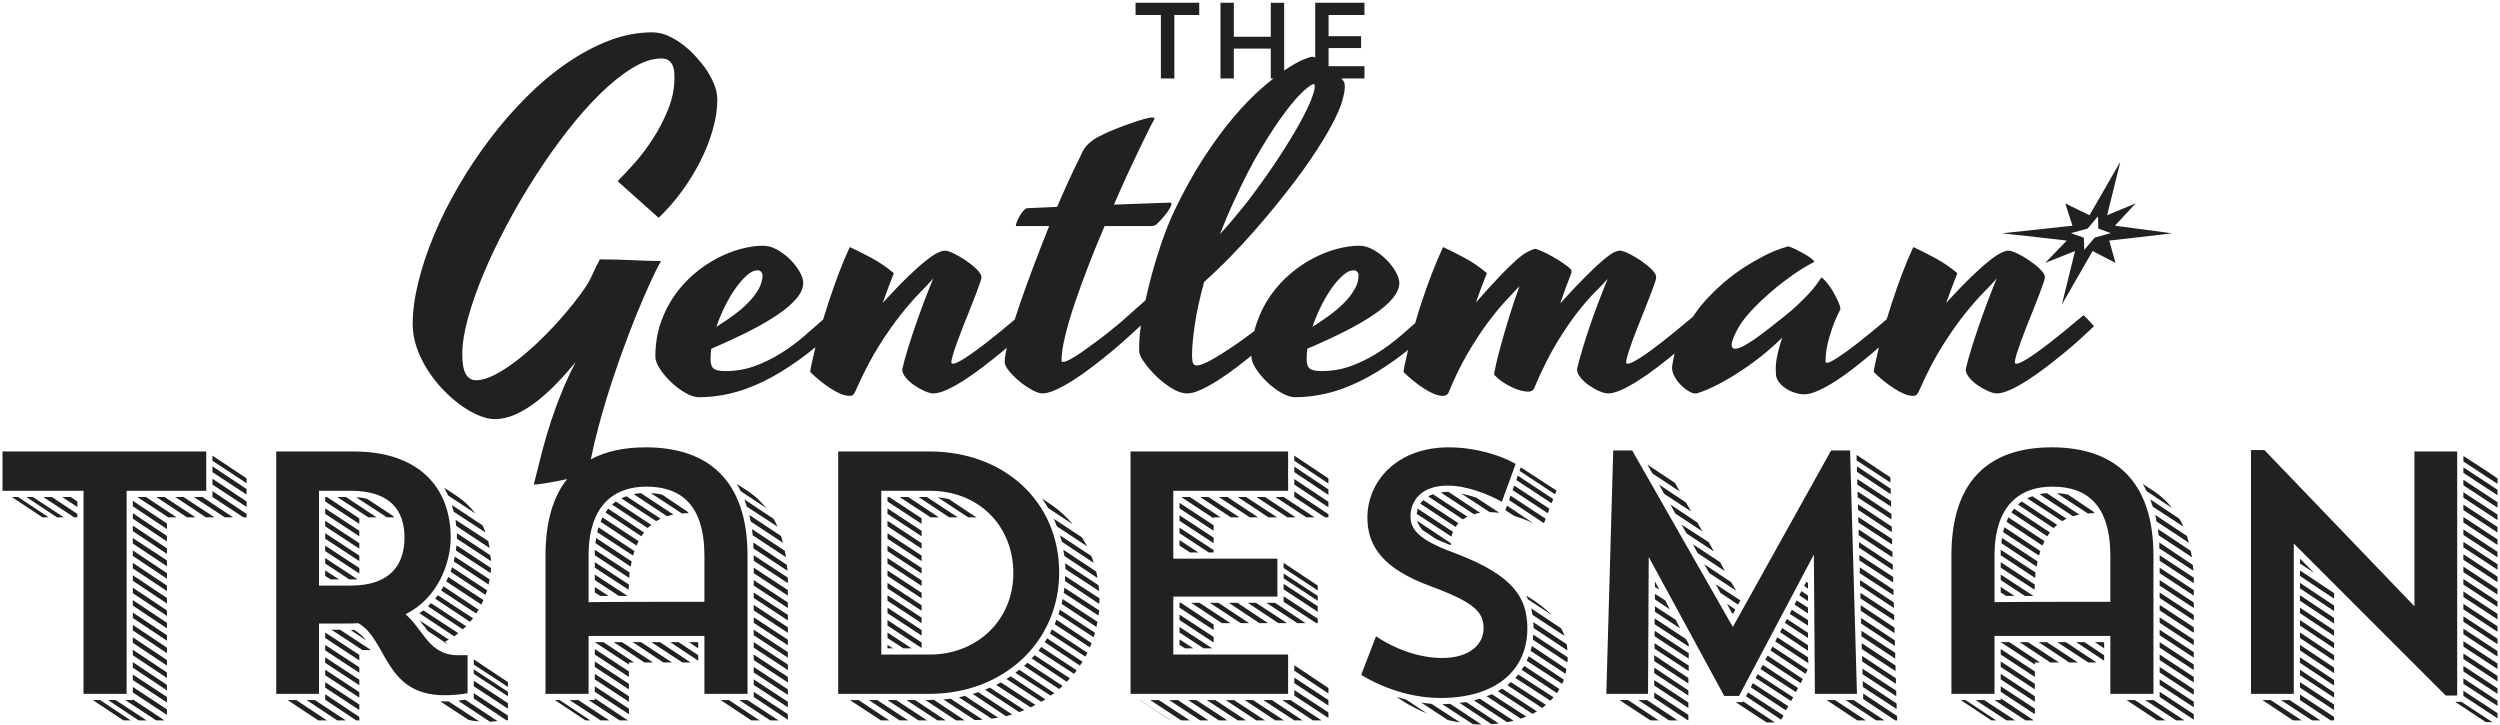 <?xml version="1.0" encoding="UTF-8" standalone="no"?>
<!DOCTYPE svg PUBLIC "-//W3C//DTD SVG 1.1//EN" "http://www.w3.org/Graphics/SVG/1.1/DTD/svg11.dtd">
<svg width="100%" height="100%" viewBox="0 0 1000 290" version="1.1" xmlns="http://www.w3.org/2000/svg" xmlns:xlink="http://www.w3.org/1999/xlink" xml:space="preserve" xmlns:serif="http://www.serif.com/" style="fill-rule:evenodd;clip-rule:evenodd;stroke-linejoin:round;stroke-miterlimit:2;">
    <rect id="Black" x="0" y="0" width="1000" height="290" style="fill:none;"/>
    <g id="Black1" serif:id="Black">
        <g transform="matrix(0.723,0,0,0.723,1.201,-52.382)">
            <path d="M71.821,373.156L71.821,370.104L90.704,382.502L90.704,385.745L71.821,373.156ZM115.881,340.54L115.881,337.297L134.764,349.886L134.764,352.938L115.881,340.54ZM115.881,333.673L115.881,330.431L134.764,343.02L134.764,346.071L115.881,333.673ZM134.764,358.66L133.048,358.66L115.881,347.407L115.881,344.164L134.764,356.753L134.764,358.66ZM71.821,434.955L71.821,431.903L90.704,444.492L90.704,447.544L71.821,434.955ZM71.821,414.356L71.821,411.304L90.704,423.892L90.704,426.944L71.821,414.356ZM71.821,400.622L71.821,397.571L90.704,410.159L90.704,413.211L71.821,400.622ZM71.821,421.222L71.821,418.17L90.704,430.759L90.704,433.811L71.821,421.222ZM71.821,386.889L71.821,383.837L90.704,396.426L90.704,399.478L71.821,386.889ZM71.821,366.29L71.821,363.238L90.704,375.826L90.704,378.878L71.821,366.29ZM71.821,393.756L71.821,390.704L90.704,403.293L90.704,406.345L71.821,393.756ZM71.821,352.556L71.821,349.505L90.704,362.093L90.704,365.145L71.821,352.556ZM71.821,359.423L71.821,356.371L90.704,368.96L90.704,372.012L71.821,359.423ZM71.821,407.489L71.821,404.437L90.704,417.026L90.704,420.078L71.821,407.489ZM71.821,455.555L71.821,452.503L90.704,464.901L90.704,467.953L71.821,455.555ZM71.821,448.688L71.821,445.637L90.704,458.034L90.704,461.086L71.821,448.688ZM71.821,380.023L71.821,376.971L90.704,389.56L90.704,392.611L71.821,380.023ZM71.821,441.822L71.821,438.77L90.704,451.359L90.704,454.41L71.821,441.822ZM71.821,428.089L71.821,425.037L90.704,437.626L90.704,440.677L71.821,428.089ZM67.625,459.751L71.821,459.751L71.821,459.37L89.369,471.005L84.791,471.005L67.625,459.751ZM105.582,347.407L110.35,347.407L127.326,358.66L122.748,358.66L105.582,347.407ZM95.282,347.407L99.859,347.407L117.026,358.66L112.257,358.66L95.282,347.407ZM74.301,347.407L79.069,347.407L96.045,358.66L91.467,358.66L74.301,347.407ZM84.791,347.407L89.369,347.407L106.535,358.66L101.767,358.66L84.791,347.407ZM12.883,347.407L16.507,347.407L33.673,358.66L29.859,358.66L12.883,347.407ZM58.088,459.751L62.284,459.751L79.451,471.005L75.064,471.005L58.088,459.751ZM134.764,337.107L134.764,339.777L115.881,327.379L115.881,324.518L134.764,337.107ZM41.112,358.66L39.396,358.66L22.229,347.407L26.998,347.407L41.112,356.753L41.112,358.66ZM66.671,471.005L49.695,459.751L53.701,459.751L70.677,471.005L66.671,471.005ZM32.72,347.407L37.488,347.407L41.112,349.886L41.112,352.938L32.72,347.407ZM21.848,358.66L4.872,347.407L8.305,347.407L25.281,358.66L21.848,358.66ZM-0.278,343.973L-0.278,322.229L112.448,322.229L112.448,343.973L68.388,343.973L68.388,456.318L44.546,456.318L44.546,343.973L-0.278,343.973ZM151.168,456.318L151.168,322.229L194.084,322.229C229.752,322.229 247.681,341.875 247.681,369.914C247.681,383.837 240.624,403.483 222.695,412.257C232.804,421.031 235.665,434.955 251.687,434.955L257.027,434.955L257.027,455.936C257.027,455.936 252.068,457.081 244.248,457.081C210.869,457.081 212.776,426.372 196.564,417.217C194.275,417.407 191.986,417.407 189.506,417.407L174.819,417.407L174.819,456.318L151.168,456.318ZM192.367,343.973L174.819,343.973L174.819,396.426L192.367,396.426C214.493,396.426 222.122,384.6 222.122,369.914C222.122,355.227 214.684,343.973 192.367,343.973ZM178.253,347.407L179.206,347.407L197.136,359.232L197.136,362.284L178.253,349.886L178.253,347.407ZM178.253,377.352L178.253,374.301L197.136,386.699L197.136,389.75L178.253,377.352ZM184.929,347.407L189.697,347.407L206.673,358.66L202.095,358.66L184.929,347.407ZM178.253,363.619L178.253,360.567L197.136,372.965L197.136,376.017L178.253,363.619ZM178.253,370.486L178.253,367.434L197.136,379.832L197.136,382.884L178.253,370.486ZM178.253,388.034L185.882,392.993L181.305,392.993L178.253,391.085L178.253,388.034ZM178.253,356.753L178.253,353.701L197.136,366.099L197.136,369.151L178.253,356.753ZM216.4,358.66L212.395,358.66L195.419,347.597C197.517,347.597 199.615,347.979 201.332,348.36L215.828,357.897L216.4,358.66ZM191.604,392.993L178.253,384.219L178.253,381.167L196.182,392.993L191.604,392.993ZM265.801,404.437L264.657,406.917L245.202,394.137L246.346,391.658L265.801,404.437ZM269.235,392.993L268.662,395.854L249.398,383.075L249.97,380.404L269.235,392.993ZM230.324,411.685L232.613,410.159L251.878,422.748L249.779,424.465L249.589,424.465L230.324,411.685ZM263.131,409.778L261.796,411.876L242.341,399.096C242.913,398.334 243.294,397.571 243.676,396.808L263.131,409.778ZM268.472,371.821L269.235,375.636L250.733,363.429L250.352,359.995L268.472,371.821ZM267.899,399.096L266.946,401.576L247.681,388.797C247.872,387.843 248.253,387.08 248.444,386.317L267.899,399.096ZM269.998,386.699C269.998,387.652 269.807,388.606 269.807,389.56L250.542,376.971L250.924,374.11L269.998,386.699ZM279.344,470.814C279.344,470.814 278.962,471.005 278.581,471.005L260.27,458.797L260.461,458.797L260.461,455.936L279.344,468.334L279.344,470.814ZM239.098,403.674L240.624,401.767L260.079,414.546L258.363,416.454L239.098,403.674ZM178.253,432.285L178.253,429.233L197.136,441.631L197.136,444.683L178.253,432.285ZM178.253,425.418L178.253,422.366L197.136,434.764L197.136,437.816L178.253,425.418ZM178.253,452.885L178.253,449.833L197.136,462.231L197.136,465.283L178.253,452.885ZM178.253,439.151L178.253,436.1L197.136,448.498L197.136,451.549L178.253,439.151ZM260.461,452.122L260.461,449.07L279.344,461.468L279.344,464.52L260.461,452.122ZM178.253,446.018L178.253,442.966L197.136,455.364L197.136,458.416L178.253,446.018ZM269.616,379.641C269.807,380.786 269.998,381.739 269.998,382.884L251.115,370.486L251.115,367.434L269.616,379.641ZM197.136,471.005L195.419,471.005L178.253,459.56L178.253,456.509L197.136,469.097L197.136,471.005ZM256.264,418.933L254.357,420.65L235.093,407.87L236.809,406.154L256.264,418.933ZM273.622,471.386L269.425,471.768L251.878,460.133L255.692,459.56L273.622,471.386ZM181.686,420.841L186.454,420.841L203.621,432.094L198.852,432.094L181.686,420.841ZM157.462,459.751L162.231,459.751L179.206,471.005L174.438,471.005L157.462,459.751ZM167.953,459.751L172.531,459.751L189.697,471.005L184.929,471.005L167.953,459.751ZM279.344,449.833L279.344,452.503L260.461,440.105L260.461,437.244L279.344,449.833ZM265.229,363.047C265.992,364.382 266.374,365.717 266.946,367.053L249.398,355.608L248.253,351.794L265.229,363.047ZM263.513,471.577C261.224,471.386 259.316,471.195 257.409,470.623L241.959,460.514L246.537,460.514L263.513,471.577ZM260.461,445.255L260.461,442.775L279.344,455.173L279.344,457.653L260.461,445.255ZM244.629,427.326L245.965,428.852L235.093,421.604C234.52,421.031 233.948,420.268 233.567,419.505C232.422,418.361 231.469,417.026 230.515,415.691L246.728,426.372C245.965,426.753 245.202,426.944 244.629,427.326ZM251.305,347.025C255.311,349.695 258.553,352.938 261.414,356.562L246.346,346.644L244.057,342.257L251.305,347.025ZM194.084,420.841C196.945,422.366 199.043,424.465 200.951,426.753L192.367,421.031C192.94,421.031 193.512,421.031 194.084,420.841ZM740.398,115.86L740.684,116.178C741.372,116.838 741.823,117.476 742.037,118.095C742.252,118.713 742.36,119.516 742.36,120.505C742.36,122.483 741.844,125.203 740.813,128.664C739.783,132.125 737.85,136.514 735.015,141.829C732.18,147.145 728.25,153.511 723.225,160.928C718.2,168.345 711.65,176.999 703.576,186.888C699.796,191.503 695.802,196.201 691.593,200.981C687.985,205.101 683.819,209.593 679.094,214.455C674.37,219.317 669.516,223.974 664.534,228.424C662.043,237.489 660.303,245.483 659.316,252.406C658.328,259.329 657.834,264.727 657.834,268.6C657.834,271.155 658.049,272.803 658.478,273.545C658.908,274.286 659.509,274.657 660.282,274.657C661.656,274.657 663.525,274.08 665.887,272.927C668.249,271.773 670.848,270.31 673.682,268.538C676.517,266.766 679.481,264.809 682.573,262.666C685.665,260.523 688.565,258.422 691.27,256.362L692.325,255.557C692.686,254.08 693.108,252.639 693.59,251.232C695.522,245.586 698.078,240.497 701.256,235.965C704.435,231.432 708.064,227.435 712.144,223.974C716.224,220.512 720.476,217.628 724.9,215.32C729.324,213.013 733.727,211.282 738.107,210.128C742.488,208.975 746.526,208.398 750.219,208.398C752.882,208.398 755.524,209.139 758.144,210.623C760.764,212.106 763.147,213.919 765.295,216.062C767.442,218.205 769.182,220.451 770.513,222.799C771.845,225.148 772.51,227.188 772.51,228.918C772.51,231.72 771.286,234.584 768.838,237.51C766.39,240.436 762.933,243.423 758.466,246.472C753.999,249.521 748.63,252.633 742.36,255.805C736.089,258.978 729.174,262.172 721.615,265.386C721.357,267.364 721.228,269.3 721.228,271.196C721.228,273.751 721.808,275.481 722.968,276.388C724.127,277.294 726.296,277.748 729.474,277.748C735.144,277.748 740.491,276.841 745.516,275.028C750.542,273.215 755.373,270.866 760.012,267.982C764.651,265.097 769.117,261.801 773.412,258.092C776.056,255.81 778.683,253.512 781.294,251.198C782.395,247.352 783.633,243.346 785.009,239.179C786.641,234.234 788.445,229.186 790.421,224.035C792.396,218.885 794.501,213.919 796.734,209.139C800.342,210.788 804.358,212.807 808.782,215.197C813.206,217.587 817.264,220.389 820.958,223.603C819.927,226.158 818.897,228.795 817.866,231.514C816.835,234.234 815.847,236.995 814.902,239.797C820.314,233.616 824.802,228.671 828.367,224.963C831.932,221.254 834.895,218.37 837.258,216.309C839.62,214.249 841.574,212.807 843.12,211.983C844.667,211.159 846.084,210.54 847.372,210.128C848.146,210.128 849.456,210.54 851.302,211.365C853.149,212.189 855.125,213.198 857.23,214.393C859.334,215.588 861.331,216.824 863.221,218.102C865.111,219.379 866.442,220.43 867.215,221.254C867.903,221.913 867.988,222.861 867.473,224.097C866.442,226.734 865.433,229.392 864.445,232.071C863.457,234.749 862.491,237.489 861.546,240.291C867.301,233.946 872.112,228.857 875.977,225.024C879.843,221.192 883,218.246 885.448,216.186C887.896,214.125 889.807,212.766 891.182,212.106C892.556,211.447 893.63,211.117 894.403,211.117C895.519,211.117 897.195,211.653 899.428,212.724C901.661,213.796 903.916,215.114 906.193,216.68C908.469,218.246 910.445,219.853 912.12,221.501C913.795,223.15 914.632,224.592 914.632,225.828C914.632,226.075 914.589,226.384 914.503,226.755C914.418,227.126 914.289,227.6 914.117,228.177C913.43,230.237 912.549,232.668 911.475,235.47C910.402,238.272 909.264,241.177 908.061,244.185L904.453,253.209C903.251,256.217 902.177,259.04 901.232,261.677C900.287,264.314 899.514,266.622 898.913,268.6C898.311,270.578 898.011,272.02 898.011,272.927C898.011,273.421 898.268,273.668 898.784,273.668C899.729,273.668 901.146,273.133 903.036,272.061C904.926,270.99 907.095,269.589 909.543,267.858C911.991,266.128 914.546,264.232 917.209,262.172C919.872,260.111 922.428,258.072 924.876,256.053C927.324,254.034 929.536,252.2 931.512,250.552C932.857,249.429 933.983,248.498 934.89,247.758C935.378,247.031 935.884,246.293 936.408,245.545C940.188,240.147 945.342,234.605 951.87,228.918C955.22,226.034 958.828,223.314 962.693,220.76C965.958,218.617 969.694,216.433 973.903,214.208C978.113,211.983 982.536,210.211 987.175,208.892C987.347,208.892 987.497,208.851 987.626,208.769C987.755,208.686 987.948,208.727 988.206,208.892C989.237,209.222 990.461,209.737 991.878,210.437C993.295,211.138 994.713,211.88 996.13,212.663C997.547,213.446 998.793,214.228 999.867,215.011C1000.94,215.794 1001.65,216.433 1001.99,216.927C1002.08,217.092 1002.08,217.216 1001.99,217.298L1001.74,217.546C997.87,219.523 994.219,221.728 990.783,224.159C987.347,226.59 984.297,228.877 981.634,231.02C978.542,233.575 975.664,236.088 973.001,238.561C966.731,244.494 962.393,249.624 959.988,253.951C957.582,258.278 956.38,261.389 956.38,263.284C956.38,264.685 956.981,265.386 958.184,265.386C959.386,265.386 960.911,264.912 962.758,263.964C964.605,263.016 966.688,261.739 969.007,260.132C971.326,258.525 973.882,256.63 976.674,254.446C979.465,252.262 982.365,249.975 985.371,247.585C988.034,245.524 990.611,243.299 993.102,240.909C995.25,238.931 997.483,236.665 999.802,234.11C1002.12,231.556 1004.1,228.96 1005.73,226.322C1005.73,226.24 1005.77,226.158 1005.86,226.075C1005.94,225.993 1006.07,225.993 1006.25,226.075C1007.19,226.734 1008.26,227.826 1009.47,229.351C1010.67,230.876 1011.78,232.545 1012.82,234.358C1013.85,236.171 1014.73,237.922 1015.46,239.611C1016.19,241.301 1016.55,242.599 1016.55,243.505C1014.58,247.379 1013.05,250.902 1011.98,254.075C1010.9,257.248 1010.09,260.029 1009.53,262.419C1008.97,264.809 1008.63,266.849 1008.5,268.538C1008.37,270.228 1008.31,271.526 1008.31,272.432C1008.31,272.927 1008.56,273.174 1009.08,273.174C1009.85,273.174 1011.14,272.638 1012.95,271.567C1014.75,270.495 1016.81,269.136 1019.13,267.487C1021.45,265.839 1023.92,263.985 1026.54,261.924C1029.16,259.864 1031.67,257.845 1034.08,255.867C1036.48,253.889 1038.65,252.076 1040.58,250.428L1042.15,249.084C1043.12,245.89 1044.16,242.588 1045.29,239.179C1046.92,234.234 1048.7,229.186 1050.63,224.035C1052.57,218.885 1054.65,213.919 1056.88,209.139C1060.49,210.788 1064.51,212.807 1068.93,215.197C1073.35,217.587 1077.46,220.389 1081.24,223.603C1080.2,226.24 1079.17,228.918 1078.14,231.638C1077.11,234.358 1076.08,237.16 1075.05,240.044C1080.46,234.11 1085.12,229.269 1089.03,225.519C1092.94,221.769 1096.25,218.823 1098.95,216.68C1101.66,214.537 1103.85,213.075 1105.52,212.292C1107.2,211.509 1108.51,211.117 1109.45,211.117C1110.57,211.117 1112.25,211.653 1114.48,212.724C1116.71,213.796 1118.97,215.114 1121.24,216.68C1123.52,218.246 1125.5,219.853 1127.17,221.501C1128.85,223.15 1129.68,224.592 1129.68,225.828C1129.68,226.075 1129.64,226.384 1129.55,226.755C1129.47,227.126 1129.34,227.6 1129.17,228.177C1128.48,230.237 1127.6,232.668 1126.53,235.47C1125.45,238.272 1124.32,241.177 1123.11,244.185L1119.5,253.209C1118.3,256.217 1117.23,259.04 1116.28,261.677C1115.34,264.314 1114.57,266.622 1113.96,268.6C1113.36,270.578 1113.06,272.02 1113.06,272.927C1113.06,273.421 1113.32,273.668 1113.84,273.668C1114.78,273.668 1116.2,273.133 1118.09,272.061C1119.98,270.99 1122.15,269.589 1124.59,267.858C1127.04,266.128 1129.6,264.232 1132.26,262.172C1134.92,260.111 1137.48,258.072 1139.93,256.053C1142.38,254.034 1144.59,252.2 1146.56,250.552C1148.54,248.903 1150.04,247.667 1151.07,246.843C1151.93,247.585 1152.88,248.533 1153.91,249.686C1154.94,250.84 1155.93,251.911 1156.87,252.9C1154.98,254.713 1152.62,256.918 1149.78,259.514C1146.95,262.11 1143.88,264.768 1140.57,267.487C1137.26,270.207 1133.83,272.927 1130.26,275.646C1126.7,278.366 1123.24,280.797 1119.89,282.94C1116.54,285.082 1113.4,286.813 1110.49,288.132C1107.56,289.45 1105.12,290.109 1103.14,290.109C1101.85,290.109 1100.22,289.677 1098.24,288.811C1096.27,287.946 1094.36,286.875 1092.51,285.597C1090.66,284.32 1089.1,282.898 1087.81,281.333C1086.52,279.767 1085.87,278.242 1085.87,276.759C1086.65,273.38 1087.7,269.548 1089.03,265.262C1090.36,260.977 1091.8,256.588 1093.35,252.097C1094.89,247.605 1096.5,243.155 1098.18,238.746C1099.86,234.337 1101.46,230.278 1103.01,226.57L1102.75,226.817C1101.12,228.712 1098.78,231.205 1095.73,234.296C1092.68,237.386 1089.22,241.342 1085.36,246.163C1081.49,250.984 1077.41,256.794 1073.12,263.593C1068.82,270.392 1064.61,278.448 1060.49,287.761C1059.97,288.914 1059.5,289.821 1059.07,290.48C1058.64,291.14 1057.83,291.469 1056.62,291.469C1055.16,291.469 1053.51,291.078 1051.66,290.295C1049.82,289.512 1047.93,288.482 1046,287.204C1044.06,285.927 1042.13,284.505 1040.2,282.94C1038.26,281.374 1036.53,279.808 1034.98,278.242C1034.98,277.748 1035.21,276.347 1035.69,274.039C1036.16,271.732 1036.83,268.827 1037.68,265.324L1037.85,264.658C1036.73,265.629 1035.58,266.613 1034.4,267.611C1031.09,270.413 1027.68,273.194 1024.15,275.955C1020.63,278.716 1017.2,281.168 1013.85,283.31C1010.5,285.453 1007.32,287.204 1004.31,288.564C1001.31,289.924 998.686,290.604 996.452,290.604C994.906,290.604 993.209,290.316 991.363,289.739C989.516,289.162 987.819,288.358 986.273,287.328C984.727,286.298 983.438,285.082 982.408,283.681C981.377,282.28 980.861,280.714 980.861,278.984C980.861,278.325 980.84,277.521 980.797,276.573C980.754,275.626 980.818,274.389 980.99,272.865C981.162,271.34 981.506,269.486 982.021,267.302C982.536,265.118 983.309,262.419 984.34,259.205C981.506,262.089 978.177,265.097 974.354,268.229C970.532,271.361 966.516,274.328 962.307,277.13C958.098,279.932 953.867,282.466 949.615,284.732C945.363,286.998 941.433,288.708 937.825,289.862C937.396,290.027 937.052,290.109 936.795,290.109L936.021,290.109C935.162,290.109 934.024,289.697 932.607,288.873C931.19,288.049 929.794,286.957 928.419,285.597C927.045,284.238 925.864,282.692 924.876,280.962C923.888,279.231 923.394,277.5 923.394,275.77C923.394,275.275 923.652,273.627 924.167,270.825C924.324,269.97 924.548,269.044 924.837,268.048C921.74,270.581 918.532,273.113 915.212,275.646C911.647,278.366 908.19,280.797 904.84,282.94C901.49,285.082 898.354,286.813 895.434,288.132C892.513,289.45 890.022,290.109 887.96,290.109C886.672,290.109 885.04,289.677 883.064,288.811C881.088,287.946 879.198,286.875 877.395,285.597C875.591,284.32 874.044,282.898 872.756,281.333C871.467,279.767 870.823,278.242 870.823,276.759C871.596,273.38 872.627,269.548 873.916,265.262C875.204,260.977 876.621,256.588 878.168,252.097C879.714,247.605 881.324,243.176 883,238.808C884.675,234.44 886.285,230.402 887.831,226.693C886.113,228.671 883.837,231.061 881.002,233.863C878.168,236.665 874.946,240.353 871.339,244.927C867.731,249.501 863.865,255.167 859.742,261.924C855.619,268.682 851.496,276.924 847.372,286.648C846.857,288.296 845.612,289.121 843.636,289.121C842.605,289.121 841.338,288.935 839.835,288.564C838.331,288.193 836.742,287.617 835.067,286.834C833.392,286.051 831.674,285.082 829.913,283.929C828.152,282.775 826.499,281.374 824.953,279.726C824.953,279.149 825.275,277.397 825.919,274.472C826.563,271.546 827.508,267.817 828.754,263.284C829.999,258.752 831.481,253.683 833.199,248.079C834.917,242.475 836.85,236.706 838.997,230.773C836.936,232.915 834.359,235.656 831.266,238.993C828.174,242.331 824.867,246.369 821.345,251.108C817.823,255.847 814.215,261.348 810.521,267.611C806.828,273.874 803.349,280.962 800.084,288.873C799.569,290.604 798.366,291.469 796.477,291.469C795.016,291.469 793.363,291.078 791.516,290.295C789.669,289.512 787.779,288.482 785.846,287.204C783.914,285.927 781.981,284.505 780.048,282.94C778.115,281.374 776.376,279.808 774.83,278.242C774.83,277.748 775.066,276.347 775.538,274.039C775.976,271.9 776.58,269.249 777.35,266.084C774.891,268.047 772.483,269.874 770.127,271.567C763.126,276.594 756.447,280.632 750.091,283.681C743.734,286.731 737.656,288.914 731.858,290.233C726.06,291.552 720.412,292.211 714.914,292.211C712.595,292.211 710.018,291.387 707.183,289.739C704.349,288.09 701.707,286.092 699.259,283.743C696.811,281.394 694.771,278.943 693.139,276.388C691.507,273.833 690.691,271.649 690.691,269.836L690.693,269.219C688.045,271.361 685.317,273.504 682.509,275.646C678.944,278.366 675.465,280.797 672.072,282.94C668.679,285.082 665.522,286.813 662.601,288.132C659.681,289.45 657.232,290.109 655.257,290.109C652.594,290.109 649.781,289.203 646.817,287.39C643.853,285.577 641.083,283.455 638.506,281.024C635.929,278.592 633.739,276.141 631.935,273.668C630.131,271.196 629.1,269.342 628.842,268.105C628.671,267.611 628.585,267.013 628.585,266.313L628.585,264.026C628.585,260.83 628.908,256.978 629.553,252.468L621.837,259.514C619.002,262.11 615.931,264.768 612.624,267.487C609.317,270.207 605.881,272.927 602.316,275.646C598.751,278.366 595.272,280.797 591.879,282.94C588.486,285.082 585.329,286.813 582.409,288.132C579.488,289.45 577.04,290.109 575.064,290.109C573.604,290.109 571.693,289.471 569.331,288.193C566.968,286.916 564.67,285.35 562.437,283.496C560.204,281.642 558.271,279.726 556.639,277.748C555.007,275.77 554.191,274.08 554.191,272.679C554.191,270.855 554.576,268.246 555.348,264.851C554.322,265.723 553.27,266.602 552.193,267.487C548.886,270.207 545.45,272.927 541.885,275.646C538.321,278.366 534.863,280.797 531.513,282.94C528.163,285.082 525.028,286.813 522.107,288.132C519.186,289.45 516.738,290.109 514.762,290.109C513.474,290.109 511.842,289.677 509.866,288.811C507.89,287.946 505.979,286.875 504.132,285.597C502.285,284.32 500.718,282.898 499.429,281.333C498.141,279.767 497.497,278.242 497.497,276.759C498.27,273.38 499.322,269.548 500.653,265.262C501.985,260.977 503.424,256.588 504.97,252.097C506.516,247.605 508.127,243.155 509.802,238.746C511.477,234.337 513.087,230.278 514.634,226.57L514.376,226.817C512.744,228.712 510.403,231.205 507.354,234.296C504.304,237.386 500.847,241.342 496.981,246.163C493.116,250.984 489.035,256.794 484.74,263.593C480.445,270.392 476.236,278.448 472.113,287.761C471.598,288.914 471.125,289.821 470.696,290.48C470.266,291.14 469.45,291.469 468.248,291.469C466.787,291.469 465.134,291.078 463.287,290.295C461.44,289.512 459.55,288.482 457.617,287.204C455.685,285.927 453.752,284.505 451.819,282.94C449.886,281.374 448.147,279.808 446.601,278.242C446.601,277.748 446.837,276.347 447.309,274.039C447.782,271.732 448.448,268.827 449.307,265.324L449.504,264.524C446.372,267.087 443.321,269.434 440.351,271.567C433.351,276.594 426.672,280.632 420.315,283.681C413.959,286.731 407.881,288.914 402.083,290.233C396.285,291.552 390.637,292.211 385.139,292.211C382.82,292.211 380.243,291.387 377.408,289.739C374.573,288.09 371.932,286.092 369.484,283.743C367.036,281.394 364.996,278.943 363.363,276.388C361.731,273.833 360.915,271.649 360.915,269.836C360.915,263.078 361.882,256.877 363.814,251.232C365.747,245.586 368.303,240.497 371.481,235.965C374.659,231.432 378.289,227.435 382.369,223.974C386.449,220.512 390.701,217.628 395.125,215.32C399.549,213.013 403.951,211.282 408.332,210.128C412.713,208.975 416.75,208.398 420.444,208.398C423.107,208.398 425.748,209.139 428.368,210.623C430.988,212.106 433.372,213.919 435.52,216.062C437.667,218.205 439.407,220.451 440.738,222.799C442.069,225.148 442.735,227.188 442.735,228.918C442.735,231.72 441.511,234.584 439.063,237.51C436.615,240.436 433.157,243.423 428.691,246.472C424.224,249.521 418.855,252.633 412.584,255.805C406.314,258.978 399.399,262.172 391.839,265.386C391.582,267.364 391.453,269.3 391.453,271.196C391.453,273.751 392.033,275.481 393.192,276.388C394.352,277.294 396.521,277.748 399.699,277.748C405.369,277.748 410.716,276.841 415.741,275.028C420.766,273.215 425.598,270.866 430.237,267.982C434.875,265.097 439.342,261.801 443.637,258.092C447.03,255.163 450.396,252.208 453.735,249.227C454.708,245.989 455.767,242.639 456.909,239.179C458.541,234.234 460.323,229.186 462.256,224.035C464.189,218.885 466.272,213.919 468.505,209.139C472.113,210.788 476.129,212.807 480.553,215.197C484.977,217.587 489.078,220.389 492.858,223.603C491.827,226.24 490.796,228.918 489.766,231.638C488.735,234.358 487.704,237.16 486.673,240.044C492.085,234.11 496.745,229.269 500.653,225.519C504.562,221.769 507.869,218.823 510.575,216.68C513.281,214.537 515.471,213.075 517.146,212.292C518.821,211.509 520.131,211.117 521.076,211.117C522.193,211.117 523.868,211.653 526.101,212.724C528.335,213.796 530.59,215.114 532.866,216.68C535.142,218.246 537.118,219.853 538.793,221.501C540.468,223.15 541.306,224.592 541.306,225.828C541.306,226.075 541.263,226.384 541.177,226.755C541.091,227.126 540.962,227.6 540.79,228.177C540.103,230.237 539.223,232.668 538.149,235.47C537.075,238.272 535.937,241.177 534.734,244.185L531.126,253.209C529.924,256.217 528.85,259.04 527.905,261.677C526.96,264.314 526.187,266.622 525.586,268.6C524.985,270.578 524.684,272.02 524.684,272.927C524.684,273.421 524.942,273.668 525.457,273.668C526.402,273.668 527.819,273.133 529.709,272.061C531.599,270.99 533.768,269.589 536.216,267.858C538.664,266.128 541.22,264.232 543.883,262.172C546.546,260.111 549.101,258.072 551.549,256.053C553.997,254.034 556.209,252.2 558.185,250.552L559.734,249.263C560.412,247.121 561.142,244.893 561.922,242.578C564.241,235.697 566.882,228.342 569.846,220.512C572.809,212.683 575.795,205.019 578.801,197.519L560.504,197.519C560.418,197.519 560.375,197.437 560.375,197.272C560.375,196.778 560.569,196.057 560.955,195.109C561.342,194.161 561.814,193.172 562.373,192.142C562.931,191.112 563.575,190.164 564.305,189.299C565.036,188.433 565.744,187.877 566.431,187.63L583.182,186.888C585.587,181.284 587.885,176.113 590.075,171.374C592.266,166.635 594.22,162.577 595.938,159.198C596.368,158.291 596.819,157.323 597.291,156.293C597.763,155.262 598.451,154.232 599.353,153.202C600.255,152.172 601.457,151.101 602.96,149.988C604.464,148.876 606.504,147.742 609.081,146.589C610.971,145.682 613.268,144.693 615.974,143.622C618.68,142.55 621.343,141.561 623.963,140.655C626.583,139.748 628.967,138.986 631.114,138.368C633.262,137.75 634.808,137.441 635.753,137.441C636.612,137.441 637.041,137.606 637.041,137.935L637.041,138.183C637.041,138.265 636.955,138.471 636.784,138.801C636.268,139.625 635.323,141.417 633.949,144.178C632.575,146.939 630.878,150.4 628.859,154.562C626.841,158.724 624.607,163.463 622.159,168.778C619.711,174.094 617.198,179.718 614.621,185.652L645.545,184.539C646.404,184.539 646.662,185.034 646.319,186.023C645.975,187.012 645.331,188.166 644.386,189.484C643.441,190.803 642.346,192.163 641.1,193.564C639.855,194.965 638.802,196.036 637.943,196.778C637.771,196.942 637.428,197.107 636.912,197.272C636.397,197.437 635.753,197.519 634.98,197.519L609.467,197.519C606.375,204.689 603.411,211.941 600.577,219.276C597.742,226.611 595.208,233.575 592.975,240.168C590.741,246.761 588.959,252.818 587.627,258.34C586.296,263.861 585.63,268.394 585.63,271.938C585.63,272.432 585.888,272.679 586.403,272.679C587.348,272.679 588.765,272.164 590.655,271.134C592.545,270.104 594.671,268.765 597.033,267.116C599.396,265.468 601.908,263.655 604.571,261.677C607.234,259.699 609.768,257.742 612.173,255.805C614.578,253.869 616.747,252.097 618.68,250.49C619.863,249.506 626.722,243.363 632.101,238.557C632.815,235.25 633.619,231.851 634.512,228.362C636.316,221.316 638.399,214.311 640.761,207.347C643.123,200.383 645.593,194.223 648.17,188.866C653.41,177.905 658.8,168.181 664.341,159.692C669.881,151.204 675.314,143.807 680.64,137.503C685.966,131.198 691.077,125.903 695.973,121.618C698.397,119.496 700.7,117.577 702.881,115.86L701.405,115.86L701.405,99.349L680.96,99.349L680.96,115.86L673.569,115.86L673.569,73.956L680.96,73.956L680.96,92.792L701.405,92.792L701.405,74.016L708.796,74.016L708.796,111.495L709.181,111.234C713.089,108.597 716.396,106.701 719.102,105.547C721.808,104.394 723.676,103.817 724.707,103.817C725.132,103.967 725.558,104.135 725.986,104.322L725.986,73.956L753.226,73.956L753.226,80.751L733.377,80.751L733.377,92.494L751.378,92.494L751.378,99.051L733.377,99.051L733.377,109.056L733.388,109.065L753.226,109.065L753.226,115.86L740.398,115.86ZM417.352,221.996C415.634,221.996 413.744,222.882 411.682,224.654C409.621,226.425 407.559,228.754 405.497,231.638C403.436,234.522 401.46,237.84 399.57,241.589C397.681,245.339 396.048,249.233 394.674,253.271C397.852,251.293 400.966,249.192 404.016,246.967C407.065,244.742 409.792,242.413 412.198,239.982C414.603,237.551 416.536,235.058 417.996,232.503C419.456,229.949 420.186,227.394 420.186,224.839C420.186,224.097 419.95,223.438 419.478,222.861C419.005,222.284 418.297,221.996 417.352,221.996ZM680.898,184.045C679.438,187.177 678.085,190.226 676.839,193.193C675.594,196.16 674.412,199.085 673.296,201.97C675.959,199.085 678.385,196.324 680.576,193.687C682.766,191.05 684.635,188.784 686.181,186.888C687.985,184.663 689.617,182.562 691.077,180.584C697.09,172.507 702.287,165.09 706.668,158.332C711.049,151.575 714.657,145.62 717.491,140.469C720.326,135.319 722.409,131.033 723.741,127.613C725.072,124.193 725.738,121.741 725.738,120.258C725.738,119.846 725.716,119.537 725.673,119.331C725.63,119.125 725.394,119.022 724.965,119.022C724.192,119.022 722.431,120.237 719.682,122.668C716.933,125.1 713.561,128.952 709.567,134.227C705.573,139.501 701.106,146.238 696.167,154.438C691.227,162.638 686.138,172.507 680.898,184.045ZM747.127,221.996C745.409,221.996 743.519,222.882 741.458,224.654C739.396,226.425 737.334,228.754 735.273,231.638C733.211,234.522 731.235,237.84 729.346,241.589C727.456,245.339 725.824,249.233 724.449,253.271C727.628,251.293 730.742,249.192 733.791,246.967C736.84,244.742 739.568,242.413 741.973,239.982C744.378,237.551 746.311,235.058 747.771,232.503C749.232,229.949 749.962,227.394 749.962,224.839C749.962,224.097 749.725,223.438 749.253,222.861C748.781,222.284 748.072,221.996 747.127,221.996ZM312.1,337.507C310.367,337.875 308.64,338.228 306.922,338.568C304.001,339.145 301.338,339.619 298.933,339.989C296.528,340.36 294.767,340.546 293.65,340.546C295.196,334.2 296.721,328.143 298.224,322.374C299.728,316.605 301.381,310.98 303.185,305.5C304.989,300.02 306.986,294.601 309.177,289.244C311.367,283.887 313.923,278.366 316.843,272.679C313.579,276.717 310.122,280.632 306.471,284.423C302.82,288.214 299.083,291.593 295.261,294.56C291.438,297.527 287.573,299.896 283.664,301.668C279.756,303.44 275.869,304.326 272.003,304.326C269.341,304.326 266.356,303.625 263.048,302.224C259.741,300.823 256.413,298.907 253.062,296.476C249.712,294.045 246.448,291.16 243.27,287.823C240.092,284.485 237.278,280.879 234.83,277.006C232.382,273.133 230.406,269.053 228.903,264.768C227.4,260.482 226.648,256.197 226.648,251.911C226.648,244.824 227.679,237.077 229.741,228.671C231.802,220.265 234.68,211.612 238.374,202.711C242.067,193.811 246.534,184.848 251.774,175.824C257.014,166.8 262.769,158.126 269.04,149.803C275.311,141.479 282.032,133.712 289.205,126.501C296.378,119.29 303.829,113.006 311.56,107.649C319.291,102.292 327.151,98.068 335.14,94.978C343.129,91.887 351.118,90.342 359.106,90.342C362.113,90.342 365.055,90.981 367.932,92.258C370.81,93.536 373.516,95.143 376.05,97.079C378.584,99.016 380.903,101.138 383.008,103.446C385.112,105.753 386.895,107.896 388.355,109.874C390.073,112.264 391.641,115.025 393.058,118.156C394.476,121.288 395.184,124.42 395.184,127.551C395.184,132.826 394.347,138.389 392.672,144.24C390.997,150.091 388.699,155.901 385.778,161.67C382.858,167.439 379.422,173.022 375.47,178.42C371.519,183.818 367.267,188.66 362.714,192.945L340.036,172.672C342.613,170.117 345.706,166.821 349.314,162.783C352.921,158.744 356.357,154.191 359.622,149.123C362.886,144.054 365.678,138.656 367.997,132.929C370.316,127.201 371.476,121.37 371.476,115.437C371.476,114.448 371.433,113.335 371.347,112.099C371.261,110.863 370.982,109.709 370.509,108.638C370.037,107.566 369.307,106.66 368.319,105.918C367.331,105.176 365.935,104.806 364.131,104.806C359.321,104.806 354.06,106.536 348.347,109.998C342.635,113.459 336.751,118.136 330.695,124.028C324.639,129.921 318.54,136.802 312.398,144.673C306.256,152.543 300.351,160.887 294.681,169.705C289.012,178.523 283.707,187.568 278.768,196.839C273.829,206.111 269.534,215.114 265.883,223.85C262.232,232.586 259.355,240.786 257.25,248.45C255.146,256.114 254.093,262.749 254.093,268.353C254.093,273.545 254.759,277.253 256.09,279.478C257.422,281.703 259.29,282.816 261.695,282.816C264.616,282.816 267.923,281.889 271.617,280.035C275.311,278.18 279.155,275.749 283.149,272.741C287.143,269.733 291.138,266.354 295.132,262.604C299.126,258.855 302.863,255.064 306.342,251.232C309.821,247.399 312.956,243.711 315.748,240.168C318.54,236.624 320.752,233.616 322.384,231.144C323.93,228.754 325.262,226.281 326.378,223.726C327.495,221.172 328.783,218.576 330.244,215.938C333.508,215.938 336.536,215.98 339.328,216.062C342.119,216.145 344.868,216.248 347.574,216.371C350.28,216.495 352.964,216.598 355.627,216.68C358.29,216.763 361.125,216.845 364.131,216.927C363.616,217.504 362.456,219.647 360.652,223.356C358.849,227.064 356.68,231.844 354.145,237.695C351.611,243.547 348.884,250.304 345.963,257.969C343.043,265.633 340.165,273.73 337.331,282.26C334.496,290.789 331.876,299.546 329.471,308.529C327.827,314.666 326.404,320.689 325.202,326.595C333.523,322.108 343.751,319.94 355.639,319.94C390.544,319.94 411.907,338.633 411.907,379.832L411.907,456.318L388.064,456.318L388.064,424.274L323.976,424.274L323.976,456.318L300.134,456.318L300.134,379.832C300.134,361.272 304.315,347.28 312.1,337.507ZM323.976,379.832L323.976,405.582C335.802,405.391 381.77,405.391 388.064,405.391L388.064,380.023C388.064,351.412 374.713,341.684 356.02,341.684C337.328,341.684 323.976,352.747 323.976,379.832ZM346.674,389.178C346.674,390.132 346.483,391.276 346.483,392.23L327.41,379.641L327.41,376.589L346.674,389.178ZM351.633,371.821L350.489,374.301L330.652,361.14L331.606,358.66L351.633,371.821ZM370.898,357.134C369.753,357.325 368.609,357.706 367.465,358.088L348.963,345.881C350.298,345.499 351.633,345.308 352.969,345.308L370.898,357.134ZM349.345,377.352L348.582,379.832L328.745,366.862C328.936,365.908 329.126,364.954 329.508,364.191L349.345,377.352ZM327.41,386.508L327.41,383.456L346.293,395.854L346.102,398.715L327.41,386.508ZM378.909,356.371C377.764,356.371 376.62,356.371 375.666,356.562L358.5,345.308C360.598,345.308 362.696,345.69 364.604,346.071L378.527,355.418L379.29,356.371L378.909,356.371ZM327.41,393.374L327.41,390.323L345.53,402.148L340.761,402.148L327.41,393.374ZM354.685,367.053C354.113,367.625 353.732,368.388 353.159,369.151L333.323,355.99C333.704,355.227 334.276,354.655 334.848,353.892L354.685,367.053ZM358.691,362.856L356.593,364.573L336.947,351.603L339.045,349.886L358.691,362.856ZM327.41,397.189L335.039,402.148L330.461,402.148L327.41,400.241L327.41,397.189ZM347.819,383.075L347.246,385.936L327.791,372.965C327.791,372.012 327.982,371.058 328.173,370.104L347.819,383.075ZM363.841,359.423L361.361,360.758L342.097,348.169C343.05,347.597 344.004,347.407 344.958,347.025L363.841,359.423ZM433.651,384.982L434.032,388.224L415.149,375.826L415.149,372.584L433.651,384.982ZM432.506,377.162L433.269,380.786L414.768,368.578L414.386,365.145L432.506,377.162ZM415.34,410.159L415.34,407.107L434.223,419.505L434.223,422.557L415.34,410.159ZM415.34,437.626L415.34,434.574L434.223,446.972L434.223,450.023L415.34,437.626ZM327.41,455.173L327.41,452.122L346.293,464.52L346.293,467.571L327.41,455.173ZM415.34,444.492L415.34,441.44L434.223,453.838L434.223,456.89L415.34,444.492ZM327.41,448.307L327.41,445.255L346.293,457.653L346.293,460.705L327.41,448.307ZM327.41,441.44L327.41,438.388L346.293,450.786L346.293,453.838L327.41,441.44ZM415.34,430.759L415.34,427.707L434.223,440.105L434.223,443.157L415.34,430.759ZM327.41,434.574L327.41,431.522L346.293,443.92L346.293,446.972L327.41,434.574ZM415.34,451.359L415.34,448.307L434.223,460.705L434.223,463.757L415.34,451.359ZM415.34,396.426L415.34,393.374L434.223,405.772L434.223,408.824L415.34,396.426ZM415.34,389.56L415.34,386.508L434.223,398.906L434.223,401.958L415.34,389.56ZM415.34,423.892L415.34,420.841L434.223,433.239L434.223,436.29L415.34,423.892ZM434.223,392.039L434.223,395.091L415.34,382.693L415.34,379.641L434.223,392.039ZM415.34,403.293L415.34,400.241L434.223,412.639L434.223,415.691L415.34,403.293ZM415.34,417.026L415.34,413.974L434.223,426.372L434.223,429.424L415.34,417.026ZM415.34,458.034L415.34,455.173L434.223,467.571L434.223,470.623L415.34,458.034ZM430.408,368.96L431.553,372.775L413.623,360.949C413.432,359.804 413.242,358.469 412.86,357.325L430.408,368.96ZM323.976,459.751L327.41,459.751L327.41,458.797L345.721,471.005L341.143,471.005L323.976,459.751ZM346.293,438.961L346.293,440.105L327.41,427.707L332.178,427.707L349.154,438.961L346.293,438.961ZM313.486,459.751L318.254,459.751L335.421,471.005L330.652,471.005L313.486,459.751ZM348.391,427.707L352.969,427.707L370.135,438.961L365.367,438.961L348.391,427.707ZM337.9,427.707L342.478,427.707L359.644,438.961L354.876,438.961L337.9,427.707ZM358.691,427.707L363.459,427.707L380.435,438.961L375.857,438.961L358.691,427.707ZM397.029,459.751L401.607,459.751L418.582,471.005L414.005,471.005L397.029,459.751ZM407.329,459.751L411.907,459.751L429.073,471.005L424.495,471.005L407.329,459.751ZM426.212,359.423C427.166,360.758 427.738,362.284 428.501,363.81L411.525,352.747L410.19,348.742L426.212,359.423ZM369.181,427.707L373.759,427.707L384.631,434.955L384.631,438.007L369.181,427.707ZM412.67,344.545C416.294,347.025 419.536,350.077 422.206,353.51L408.092,344.164C407.52,342.829 406.757,341.494 405.994,340.158L412.67,344.545ZM322.26,471.005L305.284,459.751L307.954,459.751L324.93,471.005L322.26,471.005ZM379.481,427.707L384.25,427.707L384.631,428.089L384.631,431.14L379.481,427.707ZM585.669,406.535L586.241,403.865L605.505,416.454L604.933,419.315L585.669,406.535ZM604.17,422.557L603.407,425.037L583.952,412.257C584.143,411.304 584.524,410.541 584.715,409.778L604.17,422.557ZM597.304,438.579L595.778,440.677L576.323,427.707L577.658,425.609L597.304,438.579ZM602.263,428.279C602.072,429.042 601.691,429.805 601.309,430.568L581.854,417.789L582.808,415.309L602.263,428.279ZM579.184,422.939L580.328,420.65L599.974,433.62L598.83,435.718L579.184,422.939ZM594.061,443.348L592.535,445.255L572.889,432.476L574.415,430.377L594.061,443.348ZM558.393,467.762C557.249,467.953 556.104,468.334 554.96,468.716L536.458,456.318C537.412,456.127 538.556,455.746 539.51,455.364L558.393,467.762ZM571.173,462.421C570.41,462.994 569.456,463.375 568.502,463.757L549.429,451.359L552.099,450.023L571.173,462.421ZM576.704,459.37L574.415,460.705L555.151,448.116C555.914,447.735 556.677,447.162 557.44,446.59L576.704,459.37ZM606.459,410.159L606.078,413.02L586.813,400.432C587.004,399.478 587.195,398.524 587.195,397.571L606.459,410.159ZM586.241,451.931L584.334,453.647L564.878,440.868L566.786,439.151L586.241,451.931ZM590.246,447.735L588.53,449.642L569.075,436.672L570.791,434.955L590.246,447.735ZM581.663,455.936L579.565,457.272L560.11,444.683L562.208,442.966L581.663,455.936ZM606.65,404.437C606.65,405.2 606.459,405.772 606.459,406.535L587.576,393.947L587.576,391.085L606.65,403.483L606.65,404.437ZM606.078,396.235L606.459,399.478L587.767,387.271C587.767,386.126 587.767,385.173 587.576,384.028L606.078,396.235ZM604.742,388.606C605.124,389.75 605.315,390.895 605.505,392.23L587.195,380.023L586.622,376.589L604.742,388.606ZM565.069,465.283L562.208,466.427L543.325,454.029L545.995,452.885L565.069,465.283ZM550.573,469.479L546.949,470.051L528.829,458.225L532.262,457.462L550.573,469.479ZM541.99,470.623C540.655,470.814 539.129,470.814 537.603,470.814L520.246,459.37C521.581,459.37 522.916,459.179 524.251,458.988L541.99,470.623ZM489.346,459.751L494.115,459.751L511.281,471.005L506.513,471.005L489.346,459.751ZM602.072,380.023C602.644,381.167 603.026,382.502 603.407,383.837L585.859,372.202L584.715,368.578L602.072,380.023ZM510.327,459.751L512.616,459.751C513.379,459.751 514.142,459.56 514.905,459.56L532.071,471.005L527.303,471.005L510.327,459.751ZM479.046,459.751L483.624,459.751L500.79,471.005L496.022,471.005L479.046,459.751ZM499.837,459.751L504.605,459.751L521.581,471.005L517.003,471.005L499.837,459.751ZM468.556,459.751L473.324,459.751L490.3,471.005L485.722,471.005L468.556,459.751ZM596.922,369.723L599.783,374.682L582.998,363.619C582.426,362.093 582.045,360.758 581.282,359.423L596.922,369.723ZM580.9,352.366C584.906,355.227 588.721,358.66 591.772,362.475L578.23,353.51C577.276,351.794 575.941,349.886 574.797,348.169L575.56,348.742L580.9,352.366ZM462.071,456.318L462.071,322.229L512.616,322.229C554.197,322.229 584.334,350.268 584.334,389.178C584.334,427.516 553.625,456.318 512.616,456.318L462.071,456.318ZM512.807,343.973L485.913,343.973L485.913,434.574L512.807,434.574C538.747,434.574 558.965,415.691 558.965,389.56C558.965,363.238 539.701,343.973 512.807,343.973ZM535.695,358.66L533.979,358.66L517.194,347.597C519.292,347.788 521.199,348.169 523.297,348.551L538.747,358.851C537.603,358.66 536.649,358.66 535.695,358.66ZM498.12,431.14L489.346,425.418L489.346,422.366L502.698,431.14L498.12,431.14ZM489.346,431.14L489.346,429.233L492.398,431.14L489.346,431.14ZM489.346,397.952L489.346,394.9L508.229,407.298L508.229,410.35L489.346,397.952ZM489.346,356.753L489.346,353.701L508.229,366.099L508.229,369.151L489.346,356.753ZM489.346,411.685L489.346,408.633L508.229,421.031L508.229,424.083L489.346,411.685ZM489.346,391.085L489.346,388.034L508.229,400.432L508.229,403.483L489.346,391.085ZM489.346,404.819L489.346,401.767L508.229,414.165L508.229,417.217L489.346,404.819ZM489.346,384.219L489.346,381.167L508.229,393.565L508.229,396.617L489.346,384.219ZM489.346,418.552L489.346,415.5L508.229,427.898L508.229,430.95L489.346,418.552ZM506.513,347.407L511.09,347.407L528.257,358.66L523.488,358.66L506.513,347.407ZM496.022,347.407L500.79,347.407L517.766,358.66L513.188,358.66L496.022,347.407ZM489.346,347.407L490.3,347.407L508.229,359.232L508.229,362.284L489.346,349.886L489.346,347.407ZM489.346,377.352L489.346,374.301L508.229,386.699L508.229,389.75L489.346,377.352ZM489.346,363.619L489.346,360.567L508.229,372.965L508.229,376.017L489.346,363.619ZM489.346,370.486L489.346,367.434L508.229,379.832L508.229,382.884L489.346,370.486ZM623.816,456.318L623.816,322.229L710.983,322.229L710.983,343.973L647.468,343.973L647.468,381.549L705.071,381.549L705.071,402.53L647.468,402.53L647.468,434.574L710.983,434.574L710.983,456.318L623.816,456.318ZM650.901,408.633L650.901,405.963L651.664,405.963L669.784,417.98L669.784,421.031L650.901,408.633ZM650.901,415.5L650.901,412.448L669.784,424.846L669.784,427.898L650.901,415.5ZM714.417,450.405L714.417,447.353L733.3,459.751L733.3,462.803L714.417,450.405ZM714.417,443.538L714.417,440.487L733.3,453.075L733.3,456.127L714.417,443.538ZM714.417,340.54L714.417,337.488L733.3,350.077L733.3,353.129L714.417,340.54ZM708.504,398.524L708.504,395.472L727.387,407.87L727.387,410.922L708.504,398.524ZM650.901,360.567L650.901,357.516L669.784,369.914L669.784,372.965L650.901,360.567ZM650.901,353.701L650.901,350.649L669.784,363.047L669.784,366.099L650.901,353.701ZM714.417,333.673L714.417,330.622L733.3,343.21L733.3,346.262L714.417,333.673ZM714.417,457.272L714.417,454.22L733.3,466.618L733.3,469.669L714.417,457.272ZM727.387,417.217L726.624,417.217L708.504,405.391L708.504,402.339L727.387,414.737L727.387,417.217ZM733.3,358.66L731.392,358.66L714.417,347.407L714.417,344.355L733.3,356.943L733.3,358.66ZM669.784,378.115L667.114,378.115L650.901,367.434L650.901,364.382L669.784,376.78L669.784,378.115ZM733.3,337.107L733.3,339.968L714.417,327.379L714.417,324.518L733.3,337.107ZM678.177,405.963L682.945,405.963L699.921,417.217L695.152,417.217L678.177,405.963ZM634.688,459.751L639.457,459.751L656.623,471.005L651.855,471.005L634.688,459.751ZM669.784,358.66L669.784,359.232L651.855,347.407L656.623,347.407L673.599,358.66L669.784,358.66ZM662.345,347.407L666.923,347.407L684.089,358.66L679.321,358.66L662.345,347.407ZM686.95,459.751L691.528,459.751L708.695,471.005L703.926,471.005L686.95,459.751ZM672.645,347.407L677.414,347.407L694.389,358.66L689.812,358.66L672.645,347.407ZM657.386,405.963L661.964,405.963L679.13,417.217L674.362,417.217L657.386,405.963ZM676.46,459.751L681.038,459.751L698.204,471.005L693.436,471.005L676.46,459.751ZM693.436,347.407L698.204,347.407L715.18,358.66L710.602,358.66L693.436,347.407ZM697.25,459.751L702.019,459.751L718.994,471.005L714.417,471.005L697.25,459.751ZM655.669,459.751L660.247,459.751L677.414,471.005L672.645,471.005L655.669,459.751ZM707.741,459.751L712.319,459.751L729.485,471.005L724.717,471.005L707.741,459.751ZM645.179,459.751L649.947,459.751L666.923,471.005L662.345,471.005L645.179,459.751ZM665.969,459.751L670.738,459.751L687.713,471.005L683.136,471.005L665.969,459.751ZM683.136,347.407L687.713,347.407L704.88,358.66L700.111,358.66L683.136,347.407ZM688.667,405.963L693.245,405.963L710.411,417.217L705.643,417.217L688.667,405.963ZM667.686,405.963L672.454,405.963L689.43,417.217L684.852,417.217L667.686,405.963ZM698.967,405.963L703.735,405.963L720.711,417.217L716.133,417.217L698.967,405.963ZM727.387,396.426L727.387,399.096L708.504,386.699L708.504,383.837L727.387,396.426ZM703.926,347.407L708.504,347.407L725.67,358.66L721.093,358.66L703.926,347.407ZM708.504,392.421L708.504,389.75L727.387,402.148L727.387,404.819L708.504,392.421ZM650.901,422.366L650.901,419.315L669.021,431.14L664.253,431.14L650.901,422.366ZM650.901,374.301L650.901,371.249L661.392,378.115L656.814,378.115L650.901,374.301ZM650.901,426.181L658.531,431.14L653.953,431.14L650.901,429.233L650.901,426.181ZM645.942,471.005L628.966,459.751L629.157,459.751L646.133,471.005L645.942,471.005ZM843.356,420.078C843.356,443.92 825.235,458.607 795.29,458.607C779.458,458.607 763.627,453.266 751.42,445.827L759.622,424.465C770.684,431.903 784.036,436.481 796.053,436.481C811.884,436.481 819.132,428.661 819.132,420.078C819.132,411.113 814.173,405.772 789.949,396.808C763.818,387.271 754.853,374.873 754.853,358.851C754.853,338.633 771.257,319.94 799.867,319.94C814.173,319.94 828.287,324.137 836.87,329.096L829.241,350.077C821.421,345.69 809.595,341.112 799.295,341.112C785.18,341.112 778.695,348.932 778.695,358.279C778.695,366.862 785.943,372.202 804.826,379.069C834.772,390.704 843.356,402.53 843.356,420.078ZM802.156,366.671C801.775,367.625 801.584,368.388 801.393,369.341L782.129,356.753L782.701,353.892L802.156,366.671ZM840.113,442.966C840.685,442.394 841.067,441.631 841.639,440.868L861.094,453.647L859.759,455.936L840.113,442.966ZM835.154,343.592L836.107,341.112L855.563,353.892C855.372,354.655 854.991,355.608 854.609,356.371L835.154,343.592ZM842.974,438.007L844.118,435.527L863.574,448.498L862.62,450.786L842.974,438.007ZM805.208,361.903C804.636,362.666 804.064,363.238 803.682,364.001L784.036,351.031L785.753,349.123L805.208,361.903ZM853.465,359.423C853.274,360.186 852.892,360.949 852.511,361.903L833.246,349.123L834.009,346.644L853.465,359.423ZM836.68,447.544L838.396,445.637L857.852,458.225L856.135,460.133L836.68,447.544ZM865.1,428.852C865.29,429.996 865.481,431.14 865.481,432.285L846.789,419.887C846.789,418.742 846.789,417.789 846.598,416.644L865.1,428.852ZM864.909,442.585L864.527,445.255L845.072,432.476C845.454,431.713 845.644,430.759 845.835,429.805L864.909,442.585ZM832.293,451.549L834.2,449.833L853.655,462.421L851.557,464.138L832.293,451.549ZM820.848,457.653L823.71,456.509L842.783,468.907L839.731,470.051L820.848,457.653ZM810.167,358.279L807.688,359.804L788.423,347.025L791.093,345.881L810.167,358.279ZM813.791,459.942L817.034,458.988L835.726,471.195C834.582,471.577 833.437,471.768 832.102,471.958L813.791,459.942ZM857.661,348.551C857.47,349.314 857.089,350.077 856.707,350.84L837.252,338.06L838.015,335.581L857.661,348.551ZM846.407,426.372C846.407,425.418 846.598,424.465 846.598,423.511L865.672,436.1C865.672,437.053 865.672,438.007 865.481,438.961L846.407,426.372ZM826.952,454.792C827.906,454.41 828.669,453.838 829.432,453.457L848.696,466.045L846.217,467.381L826.952,454.792ZM817.224,356.18C816.08,356.371 814.936,356.562 813.791,356.943L795.48,344.927C796.625,344.736 797.96,344.545 799.295,344.545L799.677,344.545L817.224,356.18ZM805.78,461.277L809.595,460.896L827.524,472.721L823.519,473.103L805.78,461.277ZM862.048,420.078C862.811,421.413 863.383,422.939 863.955,424.274L846.217,412.639L845.454,409.015L862.048,420.078ZM796.243,462.04C797.769,462.04 799.295,461.849 800.63,461.849L817.987,473.293C816.461,473.293 814.745,473.103 813.219,473.103L796.243,462.04ZM859.377,343.783C859.187,344.545 858.996,345.308 858.615,345.881L838.969,332.91L839.731,331.003L859.377,343.783ZM801.012,374.11C797.96,372.965 795.48,371.821 793.191,370.867L785.371,365.717C783.845,364.001 782.892,362.475 782.319,360.567L801.012,372.965L801.012,374.11ZM784.608,461.086C786.516,461.468 788.423,461.658 790.33,461.849L806.162,472.149C803.873,471.768 801.584,471.386 799.295,470.814L784.608,461.086ZM827.906,356.18C825.998,355.99 824.282,355.799 822.565,355.799L806.734,345.499C809.404,346.071 812.265,346.834 815.126,347.788L827.906,356.18ZM846.598,361.903C843.356,360.377 839.922,359.042 836.107,357.897L831.148,354.655L832.102,352.175L846.598,361.903ZM771.066,458.034L776.407,459.56L787.851,467.19C783.273,465.283 779.077,463.184 775.071,460.705L771.066,458.034ZM847.742,405.2C851.366,407.68 854.228,410.159 856.707,412.639L843.737,404.056C843.356,403.483 843.165,402.72 842.783,401.958L847.742,405.2ZM964.283,457.653L965.428,455.555L985.074,468.334L983.739,470.623L964.283,457.653ZM966.954,452.694L968.098,450.405L987.744,463.184L986.409,465.473L966.954,452.694ZM972.294,442.585L973.629,440.296L993.085,453.075L991.94,455.364L972.294,442.585ZM913.547,438.198L913.547,434.955L932.43,447.544L932.43,450.596L913.547,438.198ZM974.965,437.435L976.3,435.146L995.755,448.116L994.611,450.405L974.965,437.435ZM1048.02,471.005L1046.87,471.005L1029.13,459.179L1029.13,456.127L1047.83,468.525L1048.02,471.005ZM932.621,440.677L932.621,443.729L913.738,431.331L913.738,428.279L932.621,440.677ZM913.738,424.465L913.738,421.413L932.621,433.811L932.621,436.863L913.738,424.465ZM932.621,428.661L932.621,430.187L913.738,417.789L913.738,414.546L931.095,425.991L932.621,428.661ZM1026.08,347.597L1026.08,344.355L1044.78,356.753L1044.78,359.804L1026.08,347.597ZM1026.65,368.578L1026.65,365.336L1045.35,377.734L1045.35,380.786L1026.65,368.578ZM1027.23,389.56L1027.23,386.317L1045.92,398.715L1045.92,401.767L1027.23,389.56ZM1028.18,424.465L1028.18,421.413L1046.87,433.62L1046.87,436.863L1028.18,424.465ZM1028.37,431.522L1028.37,428.279L1047.06,440.677L1047.06,443.729L1028.37,431.522ZM932.43,454.41L932.43,457.272L913.547,444.874L913.547,441.822L932.43,454.41ZM913.547,451.74L913.547,448.688L932.43,461.086L932.43,464.138L913.547,451.74ZM969.624,447.544L970.768,445.446L990.414,458.225L989.27,460.323L969.624,447.544ZM977.826,432.285L978.97,430.187L998.425,442.966L997.281,445.255L977.826,432.285ZM932.43,471.005L932.239,471.005L913.547,458.607L913.547,455.555L932.43,467.953L932.43,471.005ZM1028.56,438.388L1028.56,435.337L1047.25,447.735L1047.25,450.786L1028.56,438.388ZM1027.42,396.426L1027.42,393.374L1046.11,405.772L1046.11,408.824L1027.42,396.426ZM1028.94,452.503L1028.94,449.261L1047.64,461.658L1047.64,464.71L1028.94,452.503ZM1027.99,417.407L1027.99,414.356L1046.68,426.753L1046.68,429.805L1027.99,417.407ZM1028.75,445.446L1028.75,442.394L1047.44,454.601L1047.44,457.653L1028.75,445.446ZM1025.7,333.483L1025.7,330.431L1044.39,342.829L1044.39,345.881L1025.7,333.483ZM1026.27,354.464L1026.27,351.412L1044.96,363.81L1044.96,366.862L1026.27,354.464ZM1026.85,375.445L1026.85,372.393L1045.54,384.791L1045.54,387.843L1026.85,375.445ZM1027.61,403.483L1027.61,400.432L1046.3,412.639L1046.3,415.691L1027.61,403.483ZM1025.89,340.54L1025.89,337.488L1044.58,349.695L1044.58,352.747L1025.89,340.54ZM1027.8,410.35L1027.8,407.298L1046.49,419.696L1046.49,422.748L1027.8,410.35ZM1026.46,361.521L1026.46,358.469L1045.16,370.677L1045.16,373.728L1026.46,361.521ZM1027.04,382.502L1027.04,379.45L1045.73,391.658L1045.73,394.71L1027.04,382.502ZM980.496,427.326L981.64,425.037L998.616,436.1L998.807,439.342L980.496,427.326ZM904.773,459.751L909.542,459.751L926.517,471.005L921.749,471.005L904.773,459.751ZM1025.51,324.137L1044.2,336.534L1044.2,339.396L1025.51,327.188L1025.51,324.137ZM958.561,460.896L962.567,460.896L962.757,460.514L980.305,472.149L975.728,472.149L958.561,460.896ZM1008.92,459.751L1013.49,459.751L1030.66,471.005L1025.89,471.005L1008.92,459.751ZM894.283,459.751L899.051,459.751L916.027,471.005L911.449,471.005L894.283,459.751ZM1019.41,459.751L1023.79,459.751L1040.96,471.005L1036.38,471.005L1019.41,459.751ZM931.476,367.625L928.615,362.666L943.684,372.393L946.545,377.543L931.476,367.625ZM925.182,356.562L922.512,351.603L937.389,361.521L940.25,366.48L925.182,356.562ZM919.078,345.69L916.217,340.54L931.095,350.458L933.956,355.418L919.078,345.69ZM912.593,334.436L909.732,329.477L924.991,339.586L927.662,344.355L912.593,334.436ZM937.58,378.497L934.91,373.538L949.978,383.456L952.648,388.415L937.58,378.497ZM983.166,422.176L984.311,419.887L998.616,429.424L998.616,432.476L983.166,422.176ZM944.065,389.56L941.204,384.6L956.082,394.519L958.943,399.287L944.065,389.56ZM913.929,410.922L913.929,407.87L925.373,415.309L927.852,420.078L913.929,410.922ZM985.837,417.026L986.981,414.928L998.616,422.557L998.616,425.418L985.837,417.026ZM950.169,400.432L947.498,395.663L961.231,404.628L959.896,406.917L950.169,400.432ZM988.507,412.067L989.651,409.778L998.616,415.5L998.616,418.552L988.507,412.067ZM913.929,404.056L913.929,401.004L919.651,404.628L922.13,409.587L913.929,404.056ZM991.177,406.917L992.322,404.628L998.616,408.633L998.616,411.876L991.177,406.917ZM993.848,401.767L994.992,399.478L998.616,401.958L998.616,405.009L993.848,401.767ZM956.463,411.494L953.793,406.535L958.37,409.587L957.226,412.067L956.463,411.494ZM996.518,396.617L997.662,394.328L998.616,394.9L998.616,398.143L996.518,396.617ZM913.929,397.189L913.929,394.137L916.408,398.715L913.929,397.189ZM1021.89,321.657L1025.7,456.318L1002.43,456.318L1001.86,379.26L960.469,457.462L952.267,457.462L910.495,380.595L910.114,456.318L887.034,456.318L890.849,321.657L901.34,321.657L957.035,419.315L1011.4,321.657L1021.89,321.657ZM1165.89,456.318L1165.89,424.274L1101.81,424.274L1101.81,456.318L1077.96,456.318L1077.96,379.832C1077.96,338.633 1098.56,319.94 1133.47,319.94C1168.37,319.94 1189.74,338.633 1189.74,379.832L1189.74,456.318L1165.89,456.318ZM1101.81,379.832L1101.81,405.582C1113.63,405.391 1159.6,405.391 1165.89,405.391L1165.89,380.023C1165.89,351.412 1152.54,341.684 1133.85,341.684C1115.16,341.684 1101.81,352.747 1101.81,379.832ZM1105.24,397.189L1112.87,402.148L1108.29,402.148L1105.24,400.241L1105.24,397.189ZM1141.67,359.423L1139.19,360.758L1119.92,348.169C1120.88,347.597 1121.83,347.407 1122.79,347.025L1141.67,359.423ZM1105.24,386.508L1105.24,383.456L1124.12,395.854L1123.93,398.715L1105.24,386.508ZM1156.74,356.371C1155.59,356.371 1154.45,356.371 1153.5,356.562L1136.33,345.308C1138.43,345.308 1140.53,345.69 1142.43,346.071L1156.36,355.418L1157.12,356.371L1156.74,356.371ZM1125.65,383.075L1125.08,385.936L1105.62,372.965C1105.62,372.012 1105.81,371.058 1106,370.104L1125.65,383.075ZM1129.46,371.821L1128.32,374.301L1108.48,361.14L1109.43,358.66L1129.46,371.821ZM1132.51,367.053C1131.94,367.625 1131.56,368.388 1130.99,369.151L1111.15,355.99C1111.53,355.227 1112.11,354.655 1112.68,353.892L1132.51,367.053ZM1127.17,377.352L1126.41,379.832L1106.57,366.862C1106.76,365.908 1106.95,364.954 1107.34,364.191L1127.17,377.352ZM1136.52,362.856L1134.42,364.573L1114.78,351.603L1116.87,349.886L1136.52,362.856ZM1124.5,389.178C1124.5,390.132 1124.31,391.276 1124.31,392.23L1105.24,379.641L1105.24,376.589L1124.5,389.178ZM1148.73,357.134C1147.58,357.325 1146.44,357.706 1145.29,358.088L1126.79,345.881C1128.13,345.499 1129.46,345.308 1130.8,345.308L1148.73,357.134ZM1105.24,393.374L1105.24,390.323L1123.36,402.148L1118.59,402.148L1105.24,393.374ZM1211.48,384.982L1211.86,388.224L1192.98,375.826L1192.98,372.584L1211.48,384.982ZM1210.34,377.162L1211.1,380.786L1192.6,368.578L1192.21,365.145L1210.34,377.162ZM1193.17,410.159L1193.17,407.107L1212.05,419.505L1212.05,422.557L1193.17,410.159ZM1193.17,437.626L1193.17,434.574L1212.05,446.972L1212.05,450.023L1193.17,437.626ZM1105.24,455.173L1105.24,452.122L1124.12,464.52L1124.12,467.571L1105.24,455.173ZM1193.17,444.492L1193.17,441.44L1212.05,453.838L1212.05,456.89L1193.17,444.492ZM1105.24,448.307L1105.24,445.255L1124.12,457.653L1124.12,460.705L1105.24,448.307ZM1105.24,441.44L1105.24,438.388L1124.12,450.786L1124.12,453.838L1105.24,441.44ZM1193.17,430.759L1193.17,427.707L1212.05,440.105L1212.05,443.157L1193.17,430.759ZM1105.24,434.574L1105.24,431.522L1124.12,443.92L1124.12,446.972L1105.24,434.574ZM1193.17,451.359L1193.17,448.307L1212.05,460.705L1212.05,463.757L1193.17,451.359ZM1193.17,396.426L1193.17,393.374L1212.05,405.772L1212.05,408.824L1193.17,396.426ZM1193.17,389.56L1193.17,386.508L1212.05,398.906L1212.05,401.958L1193.17,389.56ZM1193.17,423.892L1193.17,420.841L1212.05,433.239L1212.05,436.29L1193.17,423.892ZM1212.05,392.039L1212.05,395.091L1193.17,382.693L1193.17,379.641L1212.05,392.039ZM1193.17,403.293L1193.17,400.241L1212.05,412.639L1212.05,415.691L1193.17,403.293ZM1193.17,417.026L1193.17,413.974L1212.05,426.372L1212.05,429.424L1193.17,417.026ZM1193.17,458.034L1193.17,455.173L1212.05,467.571L1212.05,470.623L1193.17,458.034ZM1208.24,368.96L1209.38,372.775L1191.45,360.949C1191.26,359.804 1191.07,358.469 1190.69,357.325L1208.24,368.96ZM1101.81,459.751L1105.24,459.751L1105.24,458.797L1123.55,471.005L1118.97,471.005L1101.81,459.751ZM1124.12,438.961L1124.12,440.105L1105.24,427.707L1110.01,427.707L1126.98,438.961L1124.12,438.961ZM1091.32,459.751L1096.08,459.751L1113.25,471.005L1108.48,471.005L1091.32,459.751ZM1126.22,427.707L1130.8,427.707L1147.96,438.961L1143.19,438.961L1126.22,427.707ZM1115.73,427.707L1120.31,427.707L1137.47,438.961L1132.7,438.961L1115.73,427.707ZM1136.52,427.707L1141.29,427.707L1158.26,438.961L1153.69,438.961L1136.52,427.707ZM1174.86,459.751L1179.44,459.751L1196.41,471.005L1191.83,471.005L1174.86,459.751ZM1185.16,459.751L1189.74,459.751L1206.9,471.005L1202.32,471.005L1185.16,459.751ZM1204.04,359.423C1204.99,360.758 1205.57,362.284 1206.33,363.81L1189.35,352.747L1188.02,348.742L1204.04,359.423ZM1147.01,427.707L1151.59,427.707L1162.46,434.955L1162.46,438.007L1147.01,427.707ZM1190.5,344.545C1194.12,347.025 1197.37,350.077 1200.04,353.51L1185.92,344.164C1185.35,342.829 1184.59,341.494 1183.82,340.158L1190.5,344.545ZM1100.09,471.005L1083.11,459.751L1085.78,459.751L1102.76,471.005L1100.09,471.005ZM1157.31,427.707L1162.08,427.707L1162.46,428.089L1162.46,431.14L1157.31,427.707ZM1270.8,452.885L1270.8,449.833L1289.68,462.231L1289.68,465.283L1270.8,452.885ZM1270.8,446.018L1270.8,442.966L1289.68,455.555L1289.68,458.416L1270.8,446.018ZM1270.8,439.151L1270.8,436.1L1289.68,448.688L1289.68,451.74L1270.8,439.151ZM1270.8,432.285L1270.8,429.233L1289.68,441.822L1289.68,444.874L1270.8,432.285ZM1270.8,425.418L1270.8,422.366L1289.68,434.955L1289.68,438.007L1270.8,425.418ZM1270.8,418.552L1270.8,415.5L1289.68,428.089L1289.68,431.14L1270.8,418.552ZM1270.8,411.685L1270.8,408.633L1289.68,421.222L1289.68,424.274L1270.8,411.685ZM1270.8,404.819L1270.8,401.767L1289.68,414.356L1289.68,417.407L1270.8,404.819ZM1270.8,397.952L1270.8,394.9L1289.68,407.489L1289.68,410.541L1270.8,397.952ZM1270.8,391.085L1270.8,388.034L1289.68,400.622L1289.68,403.674L1270.8,391.085ZM1380.09,337.107L1380.09,340.158L1361.21,327.761L1361.21,324.709L1374.18,333.101L1380.09,337.107ZM1361.21,361.521L1361.21,358.469L1380.09,370.867L1380.09,373.919L1361.21,361.521ZM1361.21,443.92L1361.21,440.868L1380.09,453.266L1380.09,456.318L1361.21,443.92ZM1361.21,437.053L1361.21,434.002L1380.09,446.399L1380.09,449.451L1361.21,437.053ZM1361.21,430.187L1361.21,427.135L1380.09,439.533L1380.09,442.585L1361.21,430.187ZM1361.21,347.788L1361.21,344.736L1380.09,357.134L1380.09,360.186L1361.21,347.788ZM1361.21,423.32L1361.21,420.268L1380.09,432.666L1380.09,435.718L1361.21,423.32ZM1361.21,409.587L1361.21,406.535L1380.09,418.933L1380.09,421.985L1361.21,409.587ZM1361.21,354.655L1361.21,351.603L1380.09,364.001L1380.09,367.053L1361.21,354.655ZM1361.21,334.055L1361.21,331.003L1380.09,343.401L1380.09,346.453L1361.21,334.055ZM1361.21,416.454L1361.21,413.402L1380.09,425.8L1380.09,428.852L1361.21,416.454ZM1361.21,368.388L1361.21,365.336L1380.09,377.734L1380.09,380.786L1361.21,368.388ZM1361.21,375.254L1361.21,372.202L1380.09,384.6L1380.09,387.652L1361.21,375.254ZM1361.21,457.462L1361.21,454.601L1380.09,466.999L1380.09,469.86L1361.21,457.462ZM1361.21,388.987L1361.21,385.936L1380.09,398.334L1380.09,401.385L1361.21,388.987ZM1361.21,382.121L1361.21,379.069L1380.09,391.467L1380.09,394.519L1361.21,382.121ZM1361.21,340.921L1361.21,337.87L1380.09,350.268L1380.09,353.319L1361.21,340.921ZM1361.21,450.786L1361.21,447.735L1380.09,460.133L1380.09,462.994L1361.21,450.786ZM1361.21,402.72L1361.21,399.669L1380.09,412.067L1380.09,415.118L1361.21,402.72ZM1361.21,395.854L1361.21,392.802L1380.09,405.2L1380.09,408.252L1361.21,395.854ZM1289.68,471.005L1287.78,471.005L1270.8,459.751L1270.8,456.699L1289.68,469.097L1289.68,471.005ZM1260.31,459.751L1265.08,459.751L1282.05,471.005L1277.48,471.005L1260.31,459.751ZM1250.01,459.751L1254.59,459.751L1271.75,471.005L1266.98,471.005L1250.01,459.751ZM1373.61,471.958L1356.63,460.705L1360.06,460.705L1377.23,471.958L1373.61,471.958ZM1270.8,384.219L1270.8,381.549L1278.62,389.369L1270.8,384.219ZM1243.71,456.318L1243.71,321.466L1251.15,321.466L1334.12,407.87L1334.12,322.229L1357.78,322.229L1357.78,457.272L1351.48,457.272L1267.37,373.156L1267.37,456.318L1243.71,456.318ZM626.588,80.751L626.588,73.956L661.815,73.956L661.815,80.751L648.046,80.751L648.046,115.86L640.595,115.86L640.595,80.751L626.588,80.751ZM1171.44,161.88L1164.11,191.516L1179.87,184.994L1168.43,197.322C1170.96,197.647 1178.35,198.595 1200.02,201.541C1197.25,201.886 1188.97,202.914 1165.27,205.54L1168.73,217.891L1156.07,211.338L1139.05,240.973C1142.71,226.071 1142.73,226.292 1146.35,211.34L1129.85,217.901L1141.78,205.546C1123.06,203.315 1108.7,201.838 1105.82,201.541L1144.93,197.326L1140.94,184.998L1154.37,191.517L1171.44,161.88ZM1159.06,192.12L1153.28,198.914L1144.09,201.435L1151.24,203.942L1151.44,210.733L1157.19,203.94L1166.15,201.43L1159.24,198.912L1159.06,192.12Z" style="fill:#212121;"/>
        </g>
    </g>
</svg>
